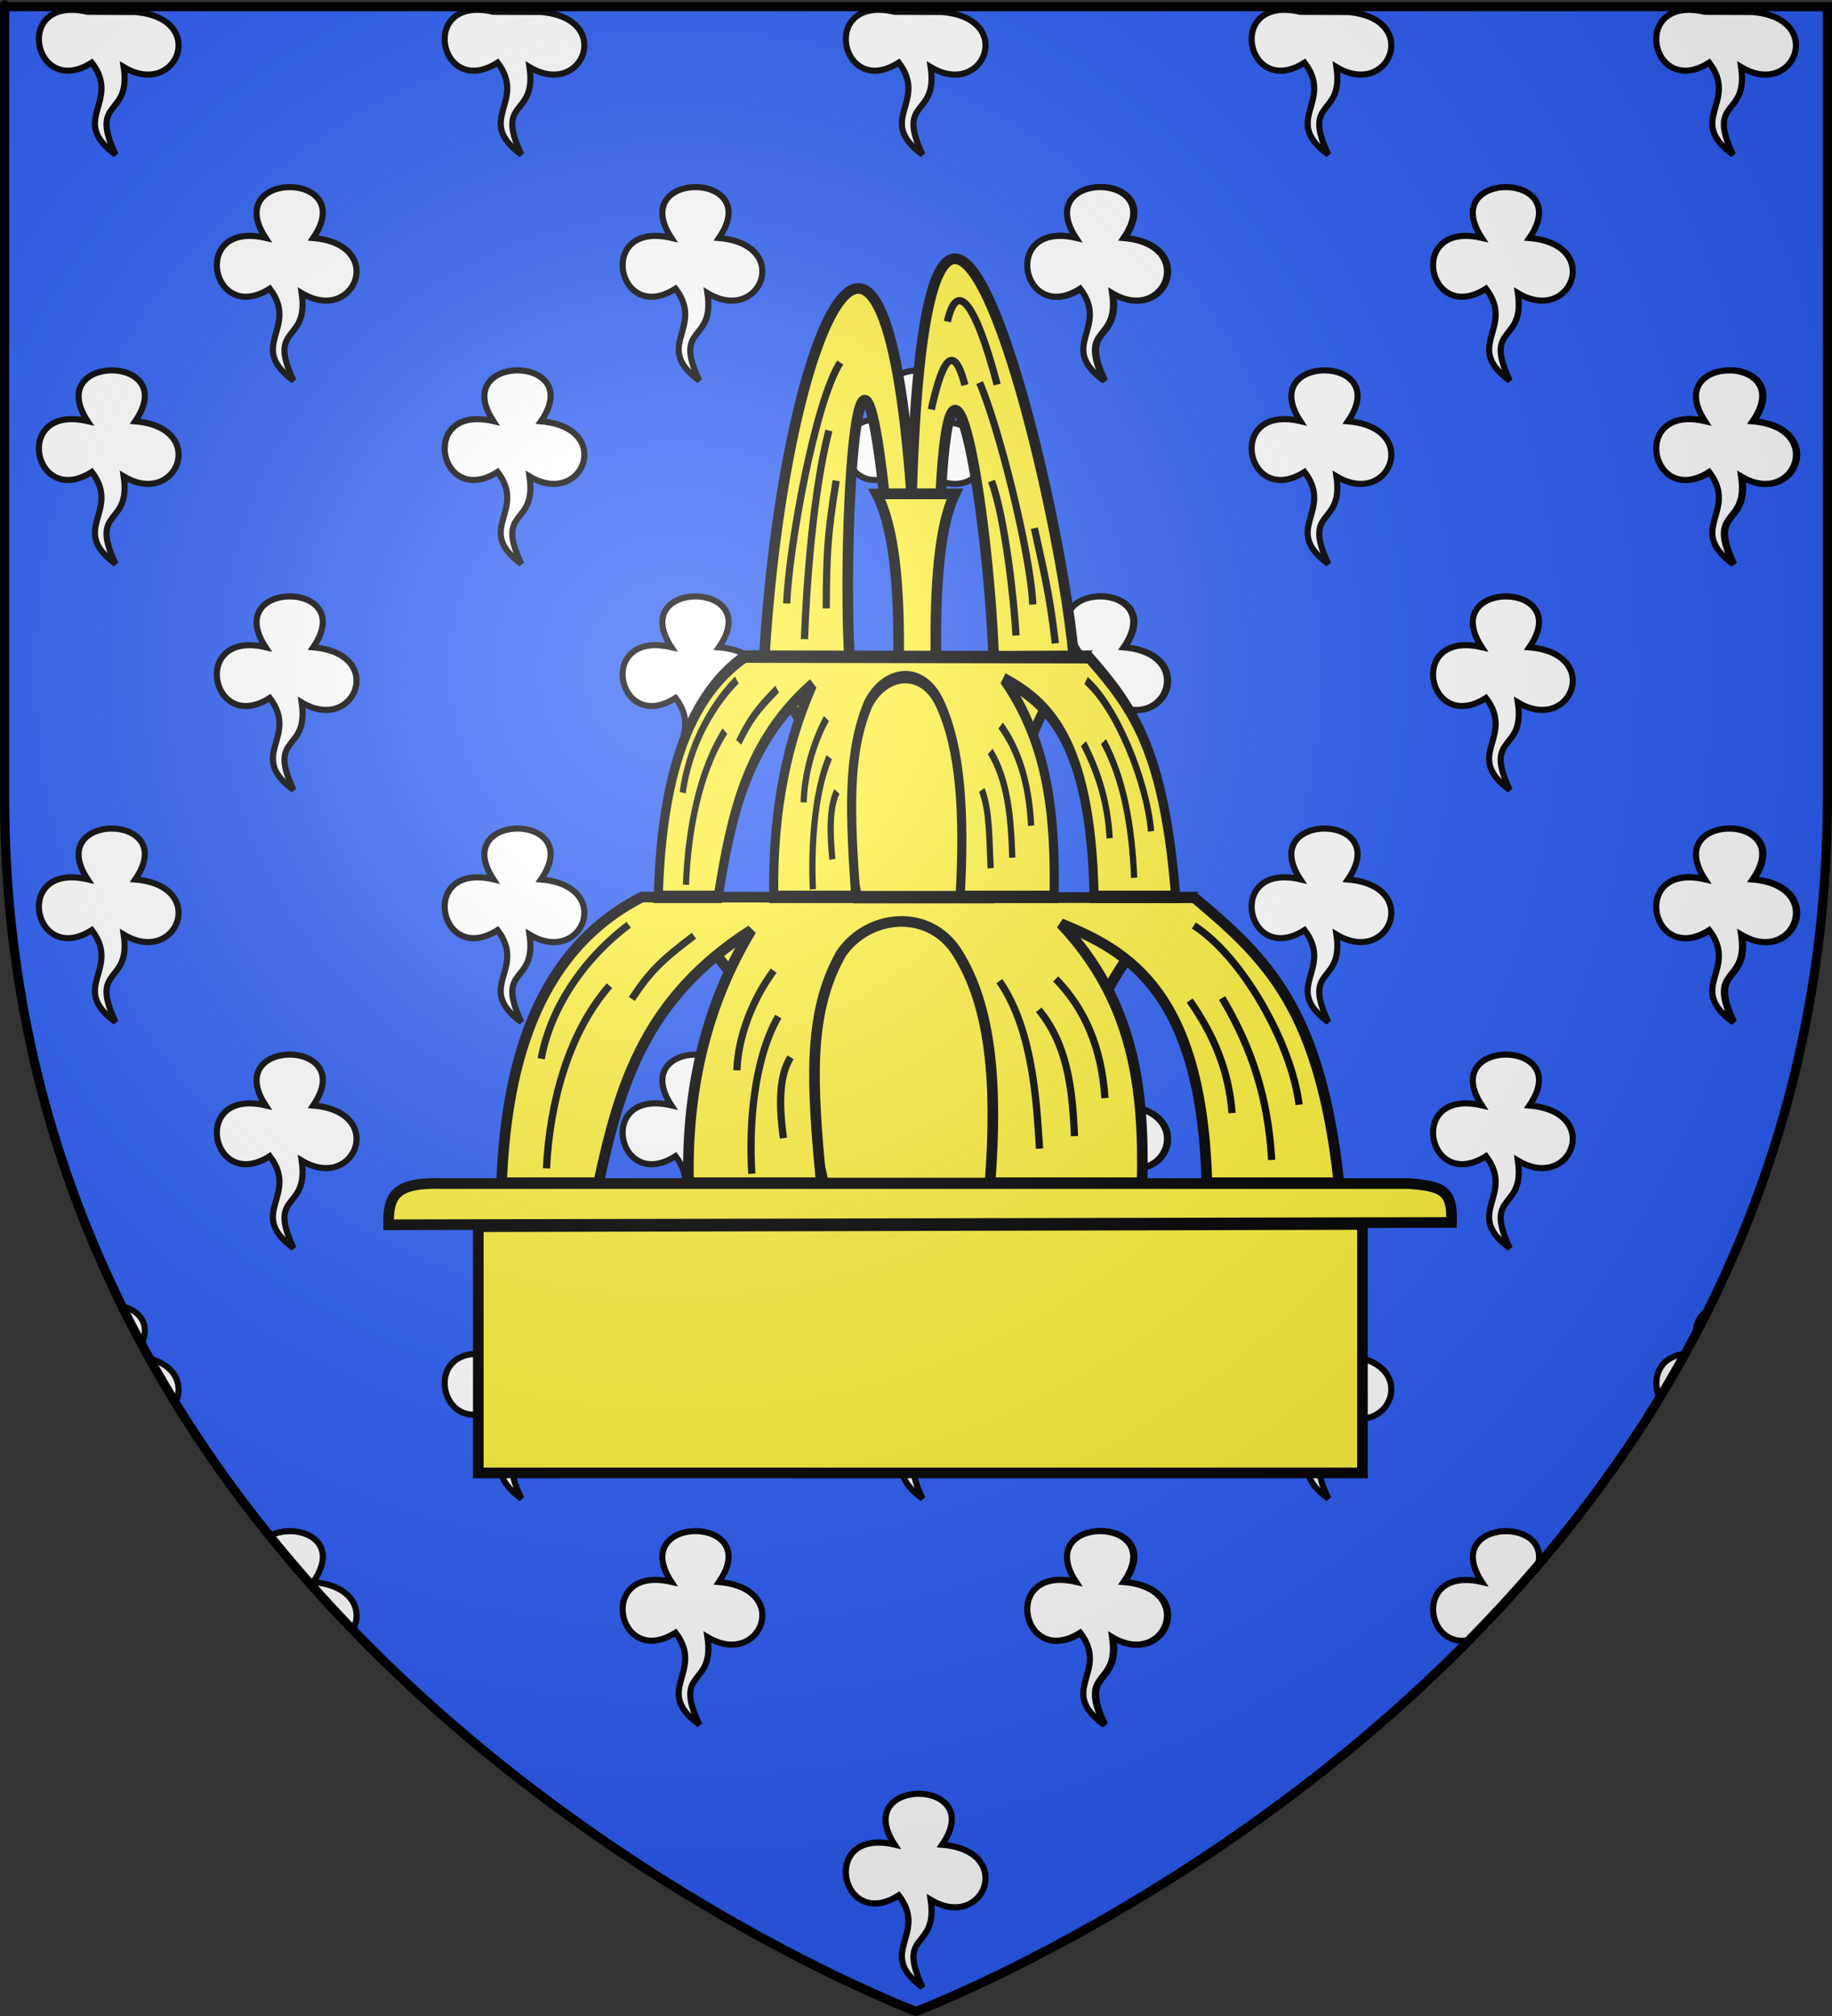 <?xml version="1.0" encoding="UTF-8" standalone="no"?>
<svg
   xmlns:dc="http://purl.org/dc/elements/1.1/"
   xmlns:cc="http://creativecommons.org/ns#"
   xmlns:rdf="http://www.w3.org/1999/02/22-rdf-syntax-ns#"
   xmlns:svg="http://www.w3.org/2000/svg"
   xmlns="http://www.w3.org/2000/svg"
   xmlns:xlink="http://www.w3.org/1999/xlink"
   xmlns:sodipodi="http://sodipodi.sourceforge.net/DTD/sodipodi-0.dtd"
   xmlns:inkscape="http://www.inkscape.org/namespaces/inkscape"
   height="660"
   width="600"
   version="1.0"
   id="svg2"
   sodipodi:version="0.32"
   inkscape:version="0.46"
   sodipodi:docname="Blason Warlincourt-lès-pas.svg"
   sodipodi:docbase="L:\Héraldique"
   inkscape:export-filename="/Users/olivier/Desktop/Blason Rouge/Blason_Vide_3D.png"
   inkscape:export-xdpi="144"
   inkscape:export-ydpi="144"
   inkscape:output_extension="org.inkscape.output.svg.inkscape">
  <rect width="100%" height="100%" fill="#333333" stroke="none"/>
  <sodipodi:namedview
     inkscape:window-height="667"
     inkscape:window-width="800"
     inkscape:pageshadow="2"
     inkscape:pageopacity="0.0"
     guidetolerance="10.0"
     gridtolerance="10.0"
     objecttolerance="10.0"
     borderopacity="1.0"
     bordercolor="#666666"
     pagecolor="#ffffff"
     id="base"
     showgrid="false"
     height="660px"
     inkscape:zoom="0.51818182"
     inkscape:cx="300"
     inkscape:cy="330"
     inkscape:window-x="132"
     inkscape:window-y="174"
     inkscape:current-layer="g3278"
     showguides="true"
     inkscape:guide-bbox="true">
    <sodipodi:guide
       orientation="1,0"
       position="299.123,-81.053"
       id="guide3333" />
  </sodipodi:namedview>
  <desc
     id="desc4">Flag of Canton of Valais (Wallis)</desc>
  <defs
     id="defs6">
    <inkscape:perspective
       sodipodi:type="inkscape:persp3d"
       inkscape:vp_x="-50 : 600 : 1"
       inkscape:vp_y="0 : 1000 : 0"
       inkscape:vp_z="700 : 600 : 1"
       inkscape:persp3d-origin="300 : 400 : 1"
       id="perspective8048" />
    <inkscape:perspective
       sodipodi:type="inkscape:persp3d"
       inkscape:vp_x="-50 : 600 : 1"
       inkscape:vp_y="0 : 1000 : 0"
       inkscape:vp_z="700 : 600 : 1"
       inkscape:persp3d-origin="300 : 400 : 1"
       id="perspective2598" />
    <inkscape:perspective
       sodipodi:type="inkscape:persp3d"
       inkscape:vp_x="-50 : 600 : 1"
       inkscape:vp_y="0 : 1000 : 0"
       inkscape:vp_z="700 : 600 : 1"
       inkscape:persp3d-origin="300 : 400 : 1"
       id="perspective4575" />
    <inkscape:perspective
       sodipodi:type="inkscape:persp3d"
       inkscape:vp_x="-50 : 600 : 1"
       inkscape:vp_y="0 : 1000 : 0"
       inkscape:vp_z="700 : 600 : 1"
       inkscape:persp3d-origin="300 : 400 : 1"
       id="perspective10025" />
    <inkscape:perspective
       sodipodi:type="inkscape:persp3d"
       inkscape:vp_x="-50 : 600 : 1"
       inkscape:vp_y="0 : 1000 : 0"
       inkscape:vp_z="700 : 600 : 1"
       inkscape:persp3d-origin="300 : 400 : 1"
       id="perspective14654" />
    <inkscape:perspective
       sodipodi:type="inkscape:persp3d"
       inkscape:vp_x="-50 : 600 : 1"
       inkscape:vp_y="0 : 1000 : 0"
       inkscape:vp_z="700 : 600 : 1"
       inkscape:persp3d-origin="300 : 400 : 1"
       id="perspective10951" />
    <linearGradient
       id="linearGradient2893">
      <stop
         style="stop-color:white;stop-opacity:0.314;"
         offset="0"
         id="stop2895" />
      <stop
         id="stop2897"
         offset="0.19"
         style="stop-color:white;stop-opacity:0.251;" />
      <stop
         style="stop-color:#6b6b6b;stop-opacity:0.125;"
         offset="0.6"
         id="stop2901" />
      <stop
         style="stop-color:black;stop-opacity:0.125;"
         offset="1"
         id="stop2899" />
    </linearGradient>
    <linearGradient
       id="linearGradient2885">
      <stop
         id="stop2887"
         offset="0"
         style="stop-color:white;stop-opacity:1;" />
      <stop
         style="stop-color:white;stop-opacity:1;"
         offset="0.229"
         id="stop2891" />
      <stop
         id="stop2889"
         offset="1"
         style="stop-color:black;stop-opacity:1;" />
    </linearGradient>
    <linearGradient
       id="linearGradient2955">
      <stop
         id="stop2867"
         offset="0"
         style="stop-color:#fd0000;stop-opacity:1;" />
      <stop
         style="stop-color:#e77275;stop-opacity:0.659;"
         offset="0.5"
         id="stop2873" />
      <stop
         style="stop-color:black;stop-opacity:0.323;"
         offset="1"
         id="stop2959" />
    </linearGradient>
    <radialGradient
       inkscape:collect="always"
       xlink:href="#linearGradient2955"
       id="radialGradient2961"
       cx="225.524"
       cy="218.901"
       fx="225.524"
       fy="218.901"
       r="300"
       gradientTransform="matrix(-4.167939e-4,2.183,-1.884,-3.599562e-4,615.597,-289.121)"
       gradientUnits="userSpaceOnUse" />
    <polygon
       id="star"
       transform="scale(53,53)"
       points="0,-1 0.588,0.809 -0.951,-0.309 0.951,-0.309 -0.588,0.809 0,-1 " />
    <clipPath
       id="clip">
      <path
         d="M 0,-200 L 0,600 L 300,600 L 300,-200 L 0,-200 z "
         id="path10" />
    </clipPath>
    <radialGradient
       inkscape:collect="always"
       xlink:href="#linearGradient2955"
       id="radialGradient1911"
       gradientUnits="userSpaceOnUse"
       gradientTransform="matrix(-4.167939e-4,2.183,-1.884,-3.599562e-4,615.597,-289.121)"
       cx="225.524"
       cy="218.901"
       fx="225.524"
       fy="218.901"
       r="300" />
    <radialGradient
       inkscape:collect="always"
       xlink:href="#linearGradient2955"
       id="radialGradient2865"
       gradientUnits="userSpaceOnUse"
       gradientTransform="matrix(0,1.749,-1.593,-1.049767e-7,551.788,-191.29)"
       cx="225.524"
       cy="218.901"
       fx="225.524"
       fy="218.901"
       r="300" />
    <radialGradient
       inkscape:collect="always"
       xlink:href="#linearGradient2955"
       id="radialGradient2871"
       gradientUnits="userSpaceOnUse"
       gradientTransform="matrix(0,1.386,-1.323,-5.741131e-8,-158.082,-109.541)"
       cx="225.524"
       cy="218.901"
       fx="225.524"
       fy="218.901"
       r="300" />
    <radialGradient
       inkscape:collect="always"
       xlink:href="#linearGradient2893"
       id="radialGradient3163"
       gradientUnits="userSpaceOnUse"
       gradientTransform="matrix(1.353,0,0,1.349,-77.629,-85.747)"
       cx="221.445"
       cy="226.331"
       fx="221.445"
       fy="226.331"
       r="300" />
    <radialGradient
       gradientTransform="matrix(0,1.386,-1.323,-5.741131e-8,-158.082,-109.541)"
       gradientUnits="userSpaceOnUse"
       xlink:href="#linearGradient2955"
       id="radialGradient6397"
       fy="218.901"
       fx="225.524"
       r="300"
       cy="218.901"
       cx="225.524" />
    <radialGradient
       gradientTransform="matrix(0,1.749,-1.593,-1.049767e-7,551.788,-191.29)"
       gradientUnits="userSpaceOnUse"
       xlink:href="#linearGradient2955"
       id="radialGradient6395"
       fy="218.901"
       fx="225.524"
       r="300"
       cy="218.901"
       cx="225.524" />
    <radialGradient
       gradientTransform="matrix(-4.167939e-4,2.183,-1.884,-3.599562e-4,615.597,-289.121)"
       gradientUnits="userSpaceOnUse"
       xlink:href="#linearGradient2955"
       id="radialGradient6393"
       fy="218.901"
       fx="225.524"
       r="300"
       cy="218.901"
       cx="225.524" />
    <clipPath
       id="clipPath6389">
      <path
         id="path6391"
         d="M 0,-200 L 0,600 L 300,600 L 300,-200 L 0,-200 z " />
    </clipPath>
    <polygon
       id="polygon6387"
       transform="scale(53,53)"
       points="0,-1 0.588,0.809 -0.951,-0.309 0.951,-0.309 -0.588,0.809 0,-1 " />
    <radialGradient
       gradientTransform="matrix(-4.167939e-4,2.183,-1.884,-3.599562e-4,615.597,-289.121)"
       gradientUnits="userSpaceOnUse"
       xlink:href="#linearGradient2955"
       id="radialGradient6385"
       fy="218.901"
       fx="225.524"
       r="300"
       cy="218.901"
       cx="225.524" />
    <linearGradient
       id="linearGradient6377">
      <stop
         id="stop6379"
         offset="0"
         style="stop-color:#fd0000;stop-opacity:1" />
      <stop
         id="stop6381"
         offset="0.5"
         style="stop-color:#e77275;stop-opacity:0.659" />
      <stop
         id="stop6383"
         offset="1"
         style="stop-color:black;stop-opacity:0.323" />
    </linearGradient>
    <linearGradient
       id="linearGradient6369">
      <stop
         id="stop6371"
         offset="0"
         style="stop-color:white;stop-opacity:1" />
      <stop
         id="stop6373"
         offset="0.229"
         style="stop-color:white;stop-opacity:1" />
      <stop
         id="stop6375"
         offset="1"
         style="stop-color:black;stop-opacity:1" />
    </linearGradient>
    <linearGradient
       id="linearGradient6359">
      <stop
         id="stop6361"
         offset="0"
         style="stop-color:white;stop-opacity:0.314" />
      <stop
         id="stop6363"
         offset="0.19"
         style="stop-color:white;stop-opacity:0.251" />
      <stop
         id="stop6365"
         offset="0.6"
         style="stop-color:#6b6b6b;stop-opacity:0.125" />
      <stop
         id="stop6367"
         offset="1"
         style="stop-color:black;stop-opacity:0.125" />
    </linearGradient>
    <linearGradient
       id="linearGradient6465">
      <stop
         style="stop-color:white;stop-opacity:0.314"
         offset="0"
         id="stop6467" />
      <stop
         style="stop-color:white;stop-opacity:0.251"
         offset="0.19"
         id="stop6469" />
      <stop
         style="stop-color:#6b6b6b;stop-opacity:0.125"
         offset="0.6"
         id="stop6471" />
      <stop
         style="stop-color:black;stop-opacity:0.125"
         offset="1"
         id="stop6473" />
    </linearGradient>
    <linearGradient
       id="linearGradient6457">
      <stop
         style="stop-color:white;stop-opacity:1"
         offset="0"
         id="stop6459" />
      <stop
         style="stop-color:white;stop-opacity:1"
         offset="0.229"
         id="stop6461" />
      <stop
         style="stop-color:black;stop-opacity:1"
         offset="1"
         id="stop6463" />
    </linearGradient>
    <linearGradient
       id="linearGradient6449">
      <stop
         style="stop-color:#fd0000;stop-opacity:1"
         offset="0"
         id="stop6451" />
      <stop
         style="stop-color:#e77275;stop-opacity:0.659"
         offset="0.5"
         id="stop6453" />
      <stop
         style="stop-color:black;stop-opacity:0.323"
         offset="1"
         id="stop6455" />
    </linearGradient>
    <radialGradient
       cx="225.524"
       cy="218.901"
       r="300"
       fx="225.524"
       fy="218.901"
       id="radialGradient6447"
       xlink:href="#linearGradient2955"
       gradientUnits="userSpaceOnUse"
       gradientTransform="matrix(-4.167939e-4,2.183,-1.884,-3.599562e-4,615.597,-289.121)" />
    <polygon
       points="0,-1 0.588,0.809 -0.951,-0.309 0.951,-0.309 -0.588,0.809 0,-1 "
       transform="scale(53,53)"
       id="polygon6445" />
    <clipPath
       id="clipPath6441">
      <path
         d="M 0,-200 L 0,600 L 300,600 L 300,-200 L 0,-200 z "
         id="path6443" />
    </clipPath>
    <radialGradient
       cx="225.524"
       cy="218.901"
       r="300"
       fx="225.524"
       fy="218.901"
       id="radialGradient6439"
       xlink:href="#linearGradient2955"
       gradientUnits="userSpaceOnUse"
       gradientTransform="matrix(-4.167939e-4,2.183,-1.884,-3.599562e-4,615.597,-289.121)" />
    <radialGradient
       cx="225.524"
       cy="218.901"
       r="300"
       fx="225.524"
       fy="218.901"
       id="radialGradient6437"
       xlink:href="#linearGradient2955"
       gradientUnits="userSpaceOnUse"
       gradientTransform="matrix(0,1.749,-1.593,-1.049767e-7,551.788,-191.29)" />
    <radialGradient
       cx="225.524"
       cy="218.901"
       r="300"
       fx="225.524"
       fy="218.901"
       id="radialGradient6435"
       xlink:href="#linearGradient2955"
       gradientUnits="userSpaceOnUse"
       gradientTransform="matrix(0,1.386,-1.323,-5.741131e-8,-158.082,-109.541)" />
    <inkscape:perspective
       id="perspective11825"
       inkscape:persp3d-origin="300 : 400 : 1"
       inkscape:vp_z="700 : 600 : 1"
       inkscape:vp_y="0 : 1000 : 0"
       inkscape:vp_x="-50 : 600 : 1"
       sodipodi:type="inkscape:persp3d" />
    <inkscape:perspective
       id="perspective2705"
       inkscape:persp3d-origin="300 : 400 : 1"
       inkscape:vp_z="700 : 600 : 1"
       inkscape:vp_y="0 : 1000 : 0"
       inkscape:vp_x="-50 : 600 : 1"
       sodipodi:type="inkscape:persp3d" />
    <inkscape:perspective
       id="perspective2855"
       inkscape:persp3d-origin="300 : 400 : 1"
       inkscape:vp_z="700 : 600 : 1"
       inkscape:vp_y="0 : 1000 : 0"
       inkscape:vp_x="-50 : 600 : 1"
       sodipodi:type="inkscape:persp3d" />
    <inkscape:perspective
       id="perspective2956"
       inkscape:persp3d-origin="300 : 400 : 1"
       inkscape:vp_z="700 : 600 : 1"
       inkscape:vp_y="0 : 1000 : 0"
       inkscape:vp_x="-50 : 600 : 1"
       sodipodi:type="inkscape:persp3d" />
    <inkscape:perspective
       id="perspective4977"
       inkscape:persp3d-origin="300 : 400 : 1"
       inkscape:vp_z="700 : 600 : 1"
       inkscape:vp_y="0 : 1000 : 0"
       inkscape:vp_x="-50 : 600 : 1"
       sodipodi:type="inkscape:persp3d" />
    <radialGradient
       r="300"
       fy="226.331"
       fx="221.445"
       cy="226.331"
       cx="221.445"
       gradientTransform="matrix(1.353,0,0,1.349,-77.629,-85.747)"
       gradientUnits="userSpaceOnUse"
       id="radialGradient3271"
       xlink:href="#linearGradient2893"
       inkscape:collect="always" />
    <linearGradient
       id="linearGradient3261">
      <stop
         id="stop3263"
         offset="0"
         style="stop-color:white;stop-opacity:0.314;" />
      <stop
         style="stop-color:white;stop-opacity:0.251;"
         offset="0.19"
         id="stop3265" />
      <stop
         id="stop3267"
         offset="0.6"
         style="stop-color:#6b6b6b;stop-opacity:0.125;" />
      <stop
         id="stop3269"
         offset="1"
         style="stop-color:black;stop-opacity:0.125;" />
    </linearGradient>
    <pattern
       id="pattern15092"
       patternTransform="matrix(1,0,0,1.204,-394.986,852.248)"
       height="48.5"
       width="92"
       patternUnits="userSpaceOnUse">
      <g
         transform="translate(205,-599)"
         id="g15066"
         style="fill:black;fill-opacity:1">
        <g
           id="g14805"
           style="fill:black;fill-opacity:1">
          <path
             style="fill:black;fill-opacity:1;fill-rule:evenodd;stroke:black;stroke-width:1;stroke-linecap:butt;stroke-linejoin:miter;stroke-miterlimit:1;stroke-dasharray:none;stroke-opacity:1;display:inline"
             d="M -174.5,623.5 L -174.5,635.5"
             id="path12865"
             sodipodi:nodetypes="cc" />
          <path
             style="fill:black;fill-opacity:1;fill-rule:evenodd;stroke:black;stroke-width:1;stroke-linecap:butt;stroke-linejoin:miter;stroke-miterlimit:1;stroke-dasharray:none;stroke-opacity:1;display:inline"
             d="M -144.5,623.5 L -144.5,635.5"
             id="path12867"
             sodipodi:nodetypes="cc" />
          <path
             style="fill:black;fill-opacity:1;fill-rule:evenodd;stroke:black;stroke-width:1;stroke-linecap:butt;stroke-linejoin:miter;stroke-miterlimit:1;stroke-dasharray:none;stroke-opacity:1;display:inline"
             d="M -189.5,611.5 L -189.5,623.5"
             id="path12869"
             sodipodi:nodetypes="cc" />
          <path
             style="fill:black;fill-opacity:1;fill-rule:evenodd;stroke:black;stroke-width:1;stroke-linecap:butt;stroke-linejoin:miter;stroke-miterlimit:1;stroke-dasharray:none;stroke-opacity:1;display:inline"
             d="M -159.5,611.5 L -159.5,623.5"
             id="path12871"
             sodipodi:nodetypes="cc" />
          <path
             style="fill:black;fill-opacity:1;fill-rule:evenodd;stroke:black;stroke-width:1;stroke-linecap:butt;stroke-linejoin:miter;stroke-miterlimit:1;stroke-dasharray:none;stroke-opacity:1;display:inline"
             d="M -129.5,611.5 L -129.5,623.5"
             id="path12873"
             sodipodi:nodetypes="cc" />
          <path
             style="fill:black;fill-opacity:1;fill-rule:evenodd;stroke:black;stroke-width:1;stroke-linecap:butt;stroke-linejoin:miter;stroke-miterlimit:1;stroke-dasharray:none;stroke-opacity:1;display:inline"
             d="M -174.5,599.5 L -174.5,611.5"
             id="path12875"
             sodipodi:nodetypes="cc" />
          <path
             style="fill:black;fill-opacity:1;fill-rule:evenodd;stroke:black;stroke-width:1;stroke-linecap:butt;stroke-linejoin:miter;stroke-miterlimit:1;stroke-dasharray:none;stroke-opacity:1;display:inline"
             d="M -144.5,599.5 L -144.5,611.5"
             id="path12877"
             sodipodi:nodetypes="cc" />
          <path
             style="fill:black;fill-opacity:1;fill-rule:evenodd;stroke:black;stroke-width:1;stroke-linecap:butt;stroke-linejoin:miter;stroke-miterlimit:1;stroke-dasharray:none;stroke-opacity:1;display:inline"
             d="M -204.5,623.5 L -204.5,635.5"
             id="path12879"
             sodipodi:nodetypes="cc" />
          <path
             style="fill:black;fill-opacity:1;fill-rule:evenodd;stroke:black;stroke-width:1;stroke-linecap:butt;stroke-linejoin:miter;stroke-miterlimit:1;stroke-dasharray:none;stroke-opacity:1;display:inline"
             d="M -204.5,599.5 L -204.5,611.5"
             id="path12881"
             sodipodi:nodetypes="cc" />
        </g>
        <g
           id="g15061"
           style="fill:black;fill-opacity:1">
          <path
             style="fill:black;fill-opacity:1;fill-rule:evenodd;stroke:none;stroke-width:1;stroke-linecap:butt;stroke-linejoin:miter;stroke-miterlimit:1;stroke-opacity:1"
             d="M -190,635.5 L -190,647.5 L -189,647.5 L -189,635.5 L -190,635.5 z "
             id="path12859" />
          <path
             style="fill:black;fill-opacity:1;fill-rule:evenodd;stroke:none;stroke-width:1;stroke-linecap:butt;stroke-linejoin:miter;stroke-miterlimit:1;stroke-dasharray:none;stroke-opacity:1;display:inline"
             d="M -160,635.5 L -160,647.5 L -159,647.5 L -159,635.5 L -160,635.5 z "
             id="path12861" />
          <path
             style="fill:black;fill-opacity:1;fill-rule:evenodd;stroke:none;stroke-width:1;stroke-linecap:butt;stroke-linejoin:miter;stroke-miterlimit:1;stroke-dasharray:none;stroke-opacity:1;display:inline"
             d="M -130,635.5 L -130,647.5 L -129,647.5 L -129,635.5 L -130,635.5 z "
             id="path12863" />
        </g>
        <g
           id="g15055"
           style="fill:black;fill-opacity:1">
          <path
             style="fill:black;fill-opacity:1;fill-rule:evenodd;stroke:none;stroke-width:1;stroke-linecap:butt;stroke-linejoin:miter;stroke-miterlimit:0;stroke-opacity:1;display:inline"
             d="M -205,599 L -205,600 L -113.79,600 C -113.727,600 -113.057,600 -113.032,600 C -113.022,600 -113.003,600 -113,600 C -113,600 -113,599 -113,599 C -113.003,599 -113.022,599 -113.032,599 C -113.057,599 -113.727,599 -113.79,599 L -205,599 z "
             id="path12885"
             sodipodi:nodetypes="cccsssscc" />
          <path
             style="fill:black;fill-opacity:1;fill-rule:evenodd;stroke:none;stroke-width:1;stroke-linecap:butt;stroke-linejoin:miter;stroke-miterlimit:0;stroke-opacity:1;display:inline"
             d="M -205,611 L -205,612 L -113.79,612 C -113.727,612 -113.057,612 -113.032,612 C -113.022,612 -113.003,612 -113,612 C -113,612 -113,611 -113,611 C -113.003,611 -113.022,611 -113.032,611 C -113.057,611 -113.727,611 -113.79,611 L -205,611 z "
             id="path12887"
             sodipodi:nodetypes="cccsssscc" />
          <path
             style="fill:black;fill-opacity:1;fill-rule:evenodd;stroke:none;stroke-width:1;stroke-linecap:butt;stroke-linejoin:miter;stroke-miterlimit:0;stroke-opacity:1;display:inline"
             d="M -205,623 L -205,624 L -113.79,624 C -113.727,624 -113.057,624 -113.032,624 C -113.022,624 -113.003,624 -113,624 C -113,624 -113,623 -113,623 C -113.003,623 -113.022,623 -113.032,623 C -113.057,623 -113.727,623 -113.79,623 L -205,623 z "
             id="path12889"
             sodipodi:nodetypes="cccsssscc" />
          <path
             style="fill:black;fill-opacity:1;fill-rule:evenodd;stroke:none;stroke-width:1;stroke-linecap:butt;stroke-linejoin:miter;stroke-miterlimit:0;stroke-opacity:1;display:inline"
             d="M -205,635 L -205,636 L -113.79,636 C -113.727,636 -113.057,636 -113.032,636 C -113.022,636 -113.003,636 -113,636 C -113,636 -113,635 -113,635 C -113.003,635 -113.022,635 -113.032,635 C -113.057,635 -113.727,635 -113.79,635 L -205,635 z "
             id="path12891"
             sodipodi:nodetypes="cccsssscc" />
        </g>
      </g>
    </pattern>
    <pattern
       patternTransform="matrix(1,0,0,1.204,-216.689,295.771)"
       id="pattern3994"
       xlink:href="#pattern15092"
       inkscape:collect="always" />
    <pattern
       patternTransform="matrix(1,0,0,1.204,-45.005,671.779)"
       id="pattern4000"
       xlink:href="#pattern3994"
       inkscape:collect="always" />
    <pattern
       patternTransform="matrix(1,0,0,1.204,-41.404,629.159)"
       id="pattern13393"
       xlink:href="#pattern4000"
       inkscape:collect="always" />
    <inkscape:perspective
       id="perspective102"
       inkscape:persp3d-origin="300 : 220 : 1"
       inkscape:vp_z="600 : 330 : 1"
       inkscape:vp_y="0 : 1000 : 0"
       inkscape:vp_x="0 : 330 : 1"
       sodipodi:type="inkscape:persp3d" />
  </defs>
  <g
     inkscape:groupmode="layer"
     id="layer3"
     inkscape:label="Fond écu"
     style="display:inline">
    <path
       id="path2855"
       style="fill:#2b5df2;fill-opacity:1;fill-rule:evenodd;stroke:none;stroke-width:1px;stroke-linecap:butt;stroke-linejoin:miter;stroke-opacity:1"
       d="M 300,658.5 C 300,658.5 598.5,546.18 598.5,260.728 C 598.5,-24.723 598.5,2.176 598.5,2.176 L 1.5,2.176 L 1.5,260.728 C 1.5,546.18 300,658.5 300,658.5 z"
       sodipodi:nodetypes="cccccc" />
  </g>
  <g
     inkscape:groupmode="layer"
     id="layer4"
     inkscape:label="Meubles"
     style="display:inline">
    <g
       id="g4995"
       transform="matrix(-0.17,0,0,0.17,98.563,384.815)"
       style="fill:#ffffff;fill-opacity:1;stroke:#000000;stroke-width:11.795;stroke-miterlimit:4;stroke-dasharray:none;stroke-opacity:1;display:inline">
      <path
         style="fill:#ffffff;fill-opacity:1;fill-rule:evenodd;stroke:#000000;stroke-width:2;stroke-linecap:butt;stroke-linejoin:miter;stroke-miterlimit:4;stroke-dasharray:none;stroke-opacity:1"
         d="M 39.875,427.469 C 42.001,431.781 44.179,436.039 46.438,440.219 C 49.69,432.875 45.377,428.619 39.875,427.469 z M 48.781,444.5 C 51.561,449.493 54.454,454.387 57.406,459.188 C 60.186,454.185 58.378,446.932 48.781,444.5 z"
         transform="matrix(-5.898,0,0,5.898,581.289,-2269.513)"
         id="path4997" />
    </g>
    <g
       id="g4999"
       transform="matrix(-0.17,0,0,0.17,231.46,384.815)"
       style="fill:#ffffff;fill-opacity:1;stroke:#000000;stroke-width:11.795;stroke-miterlimit:4;stroke-dasharray:none;stroke-opacity:1;display:inline">
      <path
         id="path5001"
         style="fill:#ffffff;fill-opacity:1;fill-rule:evenodd;stroke:#000000;stroke-width:11.795;stroke-linecap:butt;stroke-linejoin:miter;stroke-miterlimit:4;stroke-dasharray:none;stroke-opacity:1"
         d="M 319.286,347.719 C 229.877,217.911 496.978,215.935 411.071,347.362 C 556.964,313.589 515.839,517.297 402.857,445.219 C 345.236,521.387 448.652,555.429 357.143,622.362 C 409.1,512.356 326.963,552.25 341.429,453.791 C 238.405,515.746 176.762,359.607 319.286,347.719 z" />
    </g>
    <g
       id="g5003"
       transform="matrix(-0.17,0,0,0.17,362.848,384.815)"
       style="fill:#ffffff;fill-opacity:1;stroke:#000000;stroke-width:11.795;stroke-miterlimit:4;stroke-dasharray:none;stroke-opacity:1;display:inline">
      <path
         id="path5005"
         style="fill:#ffffff;fill-opacity:1;fill-rule:evenodd;stroke:#000000;stroke-width:11.795;stroke-linecap:butt;stroke-linejoin:miter;stroke-miterlimit:4;stroke-dasharray:none;stroke-opacity:1"
         d="M 319.286,347.719 C 229.877,217.911 496.978,215.935 411.071,347.362 C 556.964,313.589 515.839,517.297 402.857,445.219 C 345.236,521.387 448.652,555.429 357.143,622.362 C 409.1,512.356 326.963,552.25 341.429,453.791 C 238.405,515.746 176.762,359.607 319.286,347.719 z" />
    </g>
    <g
       id="g5007"
       transform="matrix(-0.17,0,0,0.17,495.745,384.815)"
       style="fill:#ffffff;fill-opacity:1;stroke:#000000;stroke-width:11.795;stroke-miterlimit:4;stroke-dasharray:none;stroke-opacity:1;display:inline">
      <path
         id="path5009"
         style="fill:#ffffff;fill-opacity:1;fill-rule:evenodd;stroke:#000000;stroke-width:11.795;stroke-linecap:butt;stroke-linejoin:miter;stroke-miterlimit:4;stroke-dasharray:none;stroke-opacity:1"
         d="M 319.286,347.719 C 229.877,217.911 496.978,215.935 411.071,347.362 C 556.964,313.589 515.839,517.297 402.857,445.219 C 345.236,521.387 448.652,555.429 357.143,622.362 C 409.1,512.356 326.963,552.25 341.429,453.791 C 238.405,515.746 176.762,359.607 319.286,347.719 z" />
    </g>
    <g
       id="g5015"
       transform="matrix(-0.17,0,0,0.17,628.27,384.815)"
       style="fill:#ffffff;fill-opacity:1;stroke:#000000;stroke-width:11.795;stroke-miterlimit:4;stroke-dasharray:none;stroke-opacity:1;display:inline">
      <path
         style="fill:#ffffff;fill-opacity:1;fill-rule:evenodd;stroke:#000000;stroke-width:2;stroke-linecap:butt;stroke-linejoin:miter;stroke-miterlimit:4;stroke-dasharray:none;stroke-opacity:1"
         d="M 559.312,429.062 C 556.976,430.566 555.462,432.943 555.688,436.219 C 556.927,433.86 558.115,431.463 559.312,429.062 z M 551.938,443.125 C 543.151,443.899 541.119,451.788 543.719,457.375 C 546.547,452.719 549.271,447.959 551.938,443.125 z"
         transform="matrix(-5.898,0,0,5.898,3705.331,-2269.513)"
         id="path5017" />
    </g>
    <g
       id="g5019"
       transform="matrix(-0.17,0,0,0.17,156.848,458.815)"
       style="fill:#ffffff;fill-opacity:1;stroke:#000000;stroke-width:11.795;stroke-miterlimit:4;stroke-dasharray:none;stroke-opacity:1;display:inline">
      <path
         style="fill:#ffffff;fill-opacity:1;fill-rule:evenodd;stroke:#000000;stroke-width:2;stroke-linecap:butt;stroke-linejoin:miter;stroke-miterlimit:4;stroke-dasharray:none;stroke-opacity:1"
         d="M 95.156,501.125 C 92.714,501.109 90.273,501.682 88.312,502.812 C 97.074,513.667 106.195,523.9 115.5,533.531 C 118.955,527.857 116.36,518.919 102.719,517.781 C 110.299,506.776 102.763,501.174 95.156,501.125 z"
         transform="matrix(-5.898,0,0,5.898,925.036,-2705.941)"
         id="path5021" />
    </g>
    <g
       id="g5023"
       transform="matrix(-0.17,0,0,0.17,289.745,458.815)"
       style="fill:#ffffff;fill-opacity:1;stroke:#000000;stroke-width:11.795;stroke-miterlimit:4;stroke-dasharray:none;stroke-opacity:1;display:inline">
      <path
         id="path5025"
         style="fill:#ffffff;fill-opacity:1;fill-rule:evenodd;stroke:#000000;stroke-width:11.795;stroke-linecap:butt;stroke-linejoin:miter;stroke-miterlimit:4;stroke-dasharray:none;stroke-opacity:1"
         d="M 319.286,347.719 C 229.877,217.911 496.978,215.935 411.071,347.362 C 556.964,313.589 515.839,517.297 402.857,445.219 C 345.236,521.387 448.652,555.429 357.143,622.362 C 409.1,512.356 326.963,552.25 341.429,453.791 C 238.405,515.746 176.762,359.607 319.286,347.719 z" />
    </g>
    <g
       id="g5027"
       transform="matrix(-0.17,0,0,0.17,422.643,458.815)"
       style="fill:#ffffff;fill-opacity:1;stroke:#000000;stroke-width:11.795;stroke-miterlimit:4;stroke-dasharray:none;stroke-opacity:1;display:inline">
      <path
         id="path5029"
         style="fill:#ffffff;fill-opacity:1;fill-rule:evenodd;stroke:#000000;stroke-width:11.795;stroke-linecap:butt;stroke-linejoin:miter;stroke-miterlimit:4;stroke-dasharray:none;stroke-opacity:1"
         d="M 319.286,347.719 C 229.877,217.911 496.978,215.935 411.071,347.362 C 556.964,313.589 515.839,517.297 402.857,445.219 C 345.236,521.387 448.652,555.429 357.143,622.362 C 409.1,512.356 326.963,552.25 341.429,453.791 C 238.405,515.746 176.762,359.607 319.286,347.719 z" />
    </g>
    <g
       id="g5031"
       transform="matrix(-0.17,0,0,0.17,422.27,458.815)"
       style="fill:#ffffff;fill-opacity:1;stroke:#000000;stroke-width:11.795;stroke-miterlimit:4;stroke-dasharray:none;stroke-opacity:1;display:inline">
      <path
         id="path5033"
         style="fill:#ffffff;fill-opacity:1;fill-rule:evenodd;stroke:#000000;stroke-width:11.795;stroke-linecap:butt;stroke-linejoin:miter;stroke-miterlimit:4;stroke-dasharray:none;stroke-opacity:1"
         d="M 319.286,347.719 C 229.877,217.911 496.978,215.935 411.071,347.362 C 556.964,313.589 515.839,517.297 402.857,445.219 C 345.236,521.387 448.652,555.429 357.143,622.362 C 409.1,512.356 326.963,552.25 341.429,453.791 C 238.405,515.746 176.762,359.607 319.286,347.719 z" />
    </g>
    <g
       id="g5035"
       transform="matrix(-0.17,0,0,0.17,555.168,458.815)"
       style="fill:#ffffff;fill-opacity:1;stroke:#000000;stroke-width:11.795;stroke-miterlimit:4;stroke-dasharray:none;stroke-opacity:1;display:inline">
      <path
         style="fill:#ffffff;fill-opacity:1;fill-rule:evenodd;stroke:#000000;stroke-width:2;stroke-linecap:butt;stroke-linejoin:miter;stroke-miterlimit:4;stroke-dasharray:none;stroke-opacity:1"
         d="M 493.469,501.125 C 485.862,501.076 478.186,506.576 485.469,517.719 C 463.235,512.572 466.615,539.935 481.438,536.656 C 489.005,528.964 496.466,520.896 503.719,512.406 C 505.916,504.951 499.72,501.166 493.469,501.125 z"
         transform="matrix(-5.898,0,0,5.898,3274.198,-2705.941)"
         id="path5037" />
    </g>
    <g
       id="g5047"
       transform="matrix(-0.17,0,0,0.17,362.848,544.815)"
       style="fill:#ffffff;fill-opacity:1;stroke:#000000;stroke-width:11.795;stroke-miterlimit:4;stroke-dasharray:none;stroke-opacity:1;display:inline">
      <path
         id="path5049"
         style="fill:#ffffff;fill-opacity:1;fill-rule:evenodd;stroke:#000000;stroke-width:11.795;stroke-linecap:butt;stroke-linejoin:miter;stroke-miterlimit:4;stroke-dasharray:none;stroke-opacity:1"
         d="M 319.286,347.719 C 229.877,217.911 496.978,215.935 411.071,347.362 C 556.964,313.589 515.839,517.297 402.857,445.219 C 345.236,521.387 448.652,555.429 357.143,622.362 C 409.1,512.356 326.963,552.25 341.429,453.791 C 238.405,515.746 176.762,359.607 319.286,347.719 z" />
    </g>
    <g
       id="g6475"
       inkscape:label="Calque 1"
       transform="translate(-54.857,-493.791)"
       style="opacity:1;fill:#fcef3c;fill-opacity:1">
      <rect
         y="686.648"
         x="314.286"
         height="45.714"
         width="0"
         id="rect4632"
         style="fill:#fcef3c;fill-opacity:1;stroke-width:5.394;stroke-miterlimit:4;stroke-dasharray:none" />
    </g>
    <g
       id="layer7"
       transform="matrix(-0.17,0,0,0.17,98.563,-55.185)"
       style="fill:#ffffff;fill-opacity:1;stroke:#000000;stroke-width:11.795;stroke-miterlimit:4;stroke-dasharray:none;stroke-opacity:1">
      <path
         id="path9999"
         style="fill:#ffffff;fill-opacity:1;fill-rule:evenodd;stroke:#000000;stroke-width:11.795;stroke-linecap:butt;stroke-linejoin:miter;stroke-miterlimit:4;stroke-dasharray:none;stroke-opacity:1"
         d="M 319.286,347.719 L 411.071,347.362 C 556.964,313.589 515.839,517.297 402.857,445.219 C 345.236,521.387 448.652,555.429 357.143,622.362 C 409.1,512.356 326.963,552.25 341.429,453.791 C 238.405,515.746 176.762,359.607 319.286,347.719 z"
         sodipodi:nodetypes="cccccc" />
    </g>
    <g
       id="g4435"
       transform="matrix(-0.17,0,0,0.17,231.46,-55.185)"
       style="fill:#ffffff;fill-opacity:1;stroke:#000000;stroke-width:11.795;stroke-miterlimit:4;stroke-dasharray:none;stroke-opacity:1;display:inline">
      <path
         id="path4437"
         style="fill:#ffffff;fill-opacity:1;fill-rule:evenodd;stroke:#000000;stroke-width:11.795;stroke-linecap:butt;stroke-linejoin:miter;stroke-miterlimit:4;stroke-dasharray:none;stroke-opacity:1"
         d="M 319.286,347.719 L 411.071,347.362 C 556.964,313.589 515.839,517.297 402.857,445.219 C 345.236,521.387 448.652,555.429 357.143,622.362 C 409.1,512.356 326.963,552.25 341.429,453.791 C 238.405,515.746 176.762,359.607 319.286,347.719 z"
         sodipodi:nodetypes="cccccc" />
    </g>
    <g
       id="g4439"
       transform="matrix(-0.17,0,0,0.17,362.848,-55.185)"
       style="fill:#ffffff;fill-opacity:1;stroke:#000000;stroke-width:11.795;stroke-miterlimit:4;stroke-dasharray:none;stroke-opacity:1;display:inline">
      <path
         id="path4441"
         style="fill:#ffffff;fill-opacity:1;fill-rule:evenodd;stroke:#000000;stroke-width:11.795;stroke-linecap:butt;stroke-linejoin:miter;stroke-miterlimit:4;stroke-dasharray:none;stroke-opacity:1"
         d="M 319.286,347.719 L 411.071,347.362 C 556.964,313.589 515.839,517.297 402.857,445.219 C 345.236,521.387 448.652,555.429 357.143,622.362 C 409.1,512.356 326.963,552.25 341.429,453.791 C 238.405,515.746 176.762,359.607 319.286,347.719 z"
         sodipodi:nodetypes="cccccc" />
    </g>
    <g
       id="g4443"
       transform="matrix(-0.17,0,0,0.17,495.745,-55.185)"
       style="fill:#ffffff;fill-opacity:1;stroke:#000000;stroke-width:11.795;stroke-miterlimit:4;stroke-dasharray:none;stroke-opacity:1;display:inline">
      <path
         id="path4445"
         style="fill:#ffffff;fill-opacity:1;fill-rule:evenodd;stroke:#000000;stroke-width:11.795;stroke-linecap:butt;stroke-linejoin:miter;stroke-miterlimit:4;stroke-dasharray:none;stroke-opacity:1"
         d="M 319.286,347.719 L 411.071,347.362 C 556.964,313.589 515.839,517.297 402.857,445.219 C 345.236,521.387 448.652,555.429 357.143,622.362 C 409.1,512.356 326.963,552.25 341.429,453.791 C 238.405,515.746 176.762,359.607 319.286,347.719 z"
         sodipodi:nodetypes="cccccc" />
    </g>
    <g
       id="g4451"
       transform="matrix(-0.17,0,0,0.17,620.643,-55.185)"
       style="fill:#fcef3c;fill-opacity:1;display:inline" />
    <g
       id="g4455"
       transform="matrix(-0.17,0,0,0.17,628.27,-55.185)"
       style="fill:#ffffff;fill-opacity:1;stroke:#000000;stroke-width:11.795;stroke-miterlimit:4;stroke-dasharray:none;stroke-opacity:1;display:inline">
      <path
         id="path4457"
         style="fill:#ffffff;fill-opacity:1;fill-rule:evenodd;stroke:#000000;stroke-width:11.795;stroke-linecap:butt;stroke-linejoin:miter;stroke-miterlimit:4;stroke-dasharray:none;stroke-opacity:1"
         d="M 319.286,347.719 L 411.071,347.362 C 556.964,313.589 515.839,517.297 402.857,445.219 C 345.236,521.387 448.652,555.429 357.143,622.362 C 409.1,512.356 326.963,552.25 341.429,453.791 C 238.405,515.746 176.762,359.607 319.286,347.719 z"
         sodipodi:nodetypes="cccccc" />
    </g>
    <g
       id="g4471"
       transform="matrix(-0.17,0,0,0.17,156.848,18.815)"
       style="fill:#ffffff;fill-opacity:1;stroke:#000000;stroke-width:11.795;stroke-miterlimit:4;stroke-dasharray:none;stroke-opacity:1;display:inline">
      <path
         id="path4473"
         style="fill:#ffffff;fill-opacity:1;fill-rule:evenodd;stroke:#000000;stroke-width:11.795;stroke-linecap:butt;stroke-linejoin:miter;stroke-miterlimit:4;stroke-dasharray:none;stroke-opacity:1"
         d="M 319.286,347.719 C 229.877,217.911 496.978,215.935 411.071,347.362 C 556.964,313.589 515.839,517.297 402.857,445.219 C 345.236,521.387 448.652,555.429 357.143,622.362 C 409.1,512.356 326.963,552.25 341.429,453.791 C 238.405,515.746 176.762,359.607 319.286,347.719 z" />
    </g>
    <g
       id="g4475"
       transform="matrix(-0.17,0,0,0.17,289.745,18.815)"
       style="fill:#ffffff;fill-opacity:1;stroke:#000000;stroke-width:11.795;stroke-miterlimit:4;stroke-dasharray:none;stroke-opacity:1;display:inline">
      <path
         id="path4477"
         style="fill:#ffffff;fill-opacity:1;fill-rule:evenodd;stroke:#000000;stroke-width:11.795;stroke-linecap:butt;stroke-linejoin:miter;stroke-miterlimit:4;stroke-dasharray:none;stroke-opacity:1"
         d="M 319.286,347.719 C 229.877,217.911 496.978,215.935 411.071,347.362 C 556.964,313.589 515.839,517.297 402.857,445.219 C 345.236,521.387 448.652,555.429 357.143,622.362 C 409.1,512.356 326.963,552.25 341.429,453.791 C 238.405,515.746 176.762,359.607 319.286,347.719 z" />
    </g>
    <g
       id="g4479"
       transform="matrix(-0.17,0,0,0.17,422.643,18.815)"
       style="fill:#ffffff;fill-opacity:1;stroke:#000000;stroke-width:11.795;stroke-miterlimit:4;stroke-dasharray:none;stroke-opacity:1;display:inline">
      <path
         id="path4481"
         style="fill:#ffffff;fill-opacity:1;fill-rule:evenodd;stroke:#000000;stroke-width:11.795;stroke-linecap:butt;stroke-linejoin:miter;stroke-miterlimit:4;stroke-dasharray:none;stroke-opacity:1"
         d="M 319.286,347.719 C 229.877,217.911 496.978,215.935 411.071,347.362 C 556.964,313.589 515.839,517.297 402.857,445.219 C 345.236,521.387 448.652,555.429 357.143,622.362 C 409.1,512.356 326.963,552.25 341.429,453.791 C 238.405,515.746 176.762,359.607 319.286,347.719 z" />
    </g>
    <g
       id="g4483"
       transform="matrix(-0.17,0,0,0.17,422.27,18.815)"
       style="fill:#ffffff;fill-opacity:1;stroke:#000000;stroke-width:11.795;stroke-miterlimit:4;stroke-dasharray:none;stroke-opacity:1;display:inline">
      <path
         id="path4485"
         style="fill:#ffffff;fill-opacity:1;fill-rule:evenodd;stroke:#000000;stroke-width:11.795;stroke-linecap:butt;stroke-linejoin:miter;stroke-miterlimit:4;stroke-dasharray:none;stroke-opacity:1"
         d="M 319.286,347.719 C 229.877,217.911 496.978,215.935 411.071,347.362 C 556.964,313.589 515.839,517.297 402.857,445.219 C 345.236,521.387 448.652,555.429 357.143,622.362 C 409.1,512.356 326.963,552.25 341.429,453.791 C 238.405,515.746 176.762,359.607 319.286,347.719 z" />
    </g>
    <g
       id="g4487"
       transform="matrix(-0.17,0,0,0.17,555.168,18.815)"
       style="fill:#ffffff;fill-opacity:1;stroke:#000000;stroke-width:11.795;stroke-miterlimit:4;stroke-dasharray:none;stroke-opacity:1;display:inline">
      <path
         id="path4489"
         style="fill:#ffffff;fill-opacity:1;fill-rule:evenodd;stroke:#000000;stroke-width:11.795;stroke-linecap:butt;stroke-linejoin:miter;stroke-miterlimit:4;stroke-dasharray:none;stroke-opacity:1"
         d="M 319.286,347.719 C 229.877,217.911 496.978,215.935 411.071,347.362 C 556.964,313.589 515.839,517.297 402.857,445.219 C 345.236,521.387 448.652,555.429 357.143,622.362 C 409.1,512.356 326.963,552.25 341.429,453.791 C 238.405,515.746 176.762,359.607 319.286,347.719 z" />
    </g>
    <g
       id="g4519"
       transform="matrix(-0.17,0,0,0.17,98.563,78.815)"
       style="fill:#ffffff;fill-opacity:1;stroke:#000000;stroke-width:11.795;stroke-miterlimit:4;stroke-dasharray:none;stroke-opacity:1;display:inline">
      <path
         id="path4521"
         style="fill:#ffffff;fill-opacity:1;fill-rule:evenodd;stroke:#000000;stroke-width:11.795;stroke-linecap:butt;stroke-linejoin:miter;stroke-miterlimit:4;stroke-dasharray:none;stroke-opacity:1"
         d="M 319.286,347.719 C 229.877,217.911 496.978,215.935 411.071,347.362 C 556.964,313.589 515.839,517.297 402.857,445.219 C 345.236,521.387 448.652,555.429 357.143,622.362 C 409.1,512.356 326.963,552.25 341.429,453.791 C 238.405,515.746 176.762,359.607 319.286,347.719 z" />
    </g>
    <g
       id="g4523"
       transform="matrix(-0.17,0,0,0.17,231.46,78.815)"
       style="fill:#ffffff;fill-opacity:1;stroke:#000000;stroke-width:11.795;stroke-miterlimit:4;stroke-dasharray:none;stroke-opacity:1;display:inline">
      <path
         id="path4525"
         style="fill:#ffffff;fill-opacity:1;fill-rule:evenodd;stroke:#000000;stroke-width:11.795;stroke-linecap:butt;stroke-linejoin:miter;stroke-miterlimit:4;stroke-dasharray:none;stroke-opacity:1"
         d="M 319.286,347.719 C 229.877,217.911 496.978,215.935 411.071,347.362 C 556.964,313.589 515.839,517.297 402.857,445.219 C 345.236,521.387 448.652,555.429 357.143,622.362 C 409.1,512.356 326.963,552.25 341.429,453.791 C 238.405,515.746 176.762,359.607 319.286,347.719 z" />
    </g>
    <g
       id="g4527"
       transform="matrix(-0.17,0,0,0.17,362.848,78.815)"
       style="fill:#ffffff;fill-opacity:1;stroke:#000000;stroke-width:11.795;stroke-miterlimit:4;stroke-dasharray:none;stroke-opacity:1;display:inline">
      <path
         id="path4529"
         style="fill:#ffffff;fill-opacity:1;fill-rule:evenodd;stroke:#000000;stroke-width:11.795;stroke-linecap:butt;stroke-linejoin:miter;stroke-miterlimit:4;stroke-dasharray:none;stroke-opacity:1"
         d="M 319.286,347.719 C 229.877,217.911 496.978,215.935 411.071,347.362 C 556.964,313.589 515.839,517.297 402.857,445.219 C 345.236,521.387 448.652,555.429 357.143,622.362 C 409.1,512.356 326.963,552.25 341.429,453.791 C 238.405,515.746 176.762,359.607 319.286,347.719 z" />
    </g>
    <g
       id="g4531"
       transform="matrix(-0.17,0,0,0.17,495.745,78.815)"
       style="fill:#ffffff;fill-opacity:1;stroke:#000000;stroke-width:11.795;stroke-miterlimit:4;stroke-dasharray:none;stroke-opacity:1;display:inline">
      <path
         id="path4533"
         style="fill:#ffffff;fill-opacity:1;fill-rule:evenodd;stroke:#000000;stroke-width:11.795;stroke-linecap:butt;stroke-linejoin:miter;stroke-miterlimit:4;stroke-dasharray:none;stroke-opacity:1"
         d="M 319.286,347.719 C 229.877,217.911 496.978,215.935 411.071,347.362 C 556.964,313.589 515.839,517.297 402.857,445.219 C 345.236,521.387 448.652,555.429 357.143,622.362 C 409.1,512.356 326.963,552.25 341.429,453.791 C 238.405,515.746 176.762,359.607 319.286,347.719 z" />
    </g>
    <g
       id="g4535"
       transform="matrix(-0.17,0,0,0.17,628.643,78.815)"
       style="fill:#ffffff;fill-opacity:1;stroke:#000000;stroke-width:11.795;stroke-miterlimit:4;stroke-dasharray:none;stroke-opacity:1;display:inline">
      <path
         id="path4537"
         style="fill:#ffffff;fill-opacity:1;fill-rule:evenodd;stroke:#000000;stroke-width:11.795;stroke-linecap:butt;stroke-linejoin:miter;stroke-miterlimit:4;stroke-dasharray:none;stroke-opacity:1"
         d="M 319.286,347.719 C 229.877,217.911 496.978,215.935 411.071,347.362 C 556.964,313.589 515.839,517.297 402.857,445.219 C 345.236,521.387 448.652,555.429 357.143,622.362 C 409.1,512.356 326.963,552.25 341.429,453.791 C 238.405,515.746 176.762,359.607 319.286,347.719 z" />
    </g>
    <g
       id="g4539"
       transform="matrix(-0.17,0,0,0.17,628.27,78.815)"
       style="fill:#ffffff;fill-opacity:1;stroke:#000000;stroke-width:11.795;stroke-miterlimit:4;stroke-dasharray:none;stroke-opacity:1;display:inline">
      <path
         id="path4541"
         style="fill:#ffffff;fill-opacity:1;fill-rule:evenodd;stroke:#000000;stroke-width:11.795;stroke-linecap:butt;stroke-linejoin:miter;stroke-miterlimit:4;stroke-dasharray:none;stroke-opacity:1"
         d="M 319.286,347.719 C 229.877,217.911 496.978,215.935 411.071,347.362 C 556.964,313.589 515.839,517.297 402.857,445.219 C 345.236,521.387 448.652,555.429 357.143,622.362 C 409.1,512.356 326.963,552.25 341.429,453.791 C 238.405,515.746 176.762,359.607 319.286,347.719 z" />
    </g>
    <g
       id="g4555"
       transform="matrix(-0.17,0,0,0.17,156.848,152.815)"
       style="fill:#ffffff;fill-opacity:1;stroke:#000000;stroke-width:11.795;stroke-miterlimit:4;stroke-dasharray:none;stroke-opacity:1;display:inline">
      <path
         id="path4557"
         style="fill:#ffffff;fill-opacity:1;fill-rule:evenodd;stroke:#000000;stroke-width:11.795;stroke-linecap:butt;stroke-linejoin:miter;stroke-miterlimit:4;stroke-dasharray:none;stroke-opacity:1"
         d="M 319.286,347.719 C 229.877,217.911 496.978,215.935 411.071,347.362 C 556.964,313.589 515.839,517.297 402.857,445.219 C 345.236,521.387 448.652,555.429 357.143,622.362 C 409.1,512.356 326.963,552.25 341.429,453.791 C 238.405,515.746 176.762,359.607 319.286,347.719 z" />
    </g>
    <g
       id="g4559"
       transform="matrix(-0.17,0,0,0.17,289.745,152.815)"
       style="fill:#ffffff;fill-opacity:1;stroke:#000000;stroke-width:11.795;stroke-miterlimit:4;stroke-dasharray:none;stroke-opacity:1;display:inline">
      <path
         id="path4561"
         style="fill:#ffffff;fill-opacity:1;fill-rule:evenodd;stroke:#000000;stroke-width:11.795;stroke-linecap:butt;stroke-linejoin:miter;stroke-miterlimit:4;stroke-dasharray:none;stroke-opacity:1"
         d="M 319.286,347.719 C 229.877,217.911 496.978,215.935 411.071,347.362 C 556.964,313.589 515.839,517.297 402.857,445.219 C 345.236,521.387 448.652,555.429 357.143,622.362 C 409.1,512.356 326.963,552.25 341.429,453.791 C 238.405,515.746 176.762,359.607 319.286,347.719 z" />
    </g>
    <g
       id="g4563"
       transform="matrix(-0.17,0,0,0.17,422.643,152.815)"
       style="fill:#ffffff;fill-opacity:1;stroke:#000000;stroke-width:11.795;stroke-miterlimit:4;stroke-dasharray:none;stroke-opacity:1;display:inline">
      <path
         id="path4565"
         style="fill:#ffffff;fill-opacity:1;fill-rule:evenodd;stroke:#000000;stroke-width:11.795;stroke-linecap:butt;stroke-linejoin:miter;stroke-miterlimit:4;stroke-dasharray:none;stroke-opacity:1"
         d="M 319.286,347.719 C 229.877,217.911 496.978,215.935 411.071,347.362 C 556.964,313.589 515.839,517.297 402.857,445.219 C 345.236,521.387 448.652,555.429 357.143,622.362 C 409.1,512.356 326.963,552.25 341.429,453.791 C 238.405,515.746 176.762,359.607 319.286,347.719 z" />
    </g>
    <g
       id="g4567"
       transform="matrix(-0.17,0,0,0.17,422.27,152.815)"
       style="fill:#ffffff;fill-opacity:1;stroke:#000000;stroke-width:11.795;stroke-miterlimit:4;stroke-dasharray:none;stroke-opacity:1;display:inline">
      <path
         id="path4569"
         style="fill:#ffffff;fill-opacity:1;fill-rule:evenodd;stroke:#000000;stroke-width:11.795;stroke-linecap:butt;stroke-linejoin:miter;stroke-miterlimit:4;stroke-dasharray:none;stroke-opacity:1"
         d="M 319.286,347.719 C 229.877,217.911 496.978,215.935 411.071,347.362 C 556.964,313.589 515.839,517.297 402.857,445.219 C 345.236,521.387 448.652,555.429 357.143,622.362 C 409.1,512.356 326.963,552.25 341.429,453.791 C 238.405,515.746 176.762,359.607 319.286,347.719 z" />
    </g>
    <g
       id="g4571"
       transform="matrix(-0.17,0,0,0.17,555.168,152.815)"
       style="fill:#ffffff;fill-opacity:1;stroke:#000000;stroke-width:11.795;stroke-miterlimit:4;stroke-dasharray:none;stroke-opacity:1;display:inline">
      <path
         id="path4573"
         style="fill:#ffffff;fill-opacity:1;fill-rule:evenodd;stroke:#000000;stroke-width:11.795;stroke-linecap:butt;stroke-linejoin:miter;stroke-miterlimit:4;stroke-dasharray:none;stroke-opacity:1"
         d="M 319.286,347.719 C 229.877,217.911 496.978,215.935 411.071,347.362 C 556.964,313.589 515.839,517.297 402.857,445.219 C 345.236,521.387 448.652,555.429 357.143,622.362 C 409.1,512.356 326.963,552.25 341.429,453.791 C 238.405,515.746 176.762,359.607 319.286,347.719 z" />
    </g>
    <g
       id="g4575"
       transform="matrix(-0.17,0,0,0.17,98.563,228.815)"
       style="fill:#ffffff;fill-opacity:1;stroke:#000000;stroke-width:11.795;stroke-miterlimit:4;stroke-dasharray:none;stroke-opacity:1;display:inline">
      <path
         id="path4577"
         style="fill:#ffffff;fill-opacity:1;fill-rule:evenodd;stroke:#000000;stroke-width:11.795;stroke-linecap:butt;stroke-linejoin:miter;stroke-miterlimit:4;stroke-dasharray:none;stroke-opacity:1"
         d="M 319.286,347.719 C 229.877,217.911 496.978,215.935 411.071,347.362 C 556.964,313.589 515.839,517.297 402.857,445.219 C 345.236,521.387 448.652,555.429 357.143,622.362 C 409.1,512.356 326.963,552.25 341.429,453.791 C 238.405,515.746 176.762,359.607 319.286,347.719 z" />
    </g>
    <g
       id="g4579"
       transform="matrix(-0.17,0,0,0.17,231.46,228.815)"
       style="fill:#ffffff;fill-opacity:1;stroke:#000000;stroke-width:11.795;stroke-miterlimit:4;stroke-dasharray:none;stroke-opacity:1;display:inline">
      <path
         id="path4581"
         style="fill:#ffffff;fill-opacity:1;fill-rule:evenodd;stroke:#000000;stroke-width:11.795;stroke-linecap:butt;stroke-linejoin:miter;stroke-miterlimit:4;stroke-dasharray:none;stroke-opacity:1"
         d="M 319.286,347.719 C 229.877,217.911 496.978,215.935 411.071,347.362 C 556.964,313.589 515.839,517.297 402.857,445.219 C 345.236,521.387 448.652,555.429 357.143,622.362 C 409.1,512.356 326.963,552.25 341.429,453.791 C 238.405,515.746 176.762,359.607 319.286,347.719 z" />
    </g>
    <g
       id="g4583"
       transform="matrix(-0.17,0,0,0.17,362.848,228.815)"
       style="fill:#ffffff;fill-opacity:1;stroke:#000000;stroke-width:11.795;stroke-miterlimit:4;stroke-dasharray:none;stroke-opacity:1;display:inline">
      <path
         id="path4585"
         style="fill:#ffffff;fill-opacity:1;fill-rule:evenodd;stroke:#000000;stroke-width:11.795;stroke-linecap:butt;stroke-linejoin:miter;stroke-miterlimit:4;stroke-dasharray:none;stroke-opacity:1"
         d="M 319.286,347.719 C 229.877,217.911 496.978,215.935 411.071,347.362 C 556.964,313.589 515.839,517.297 402.857,445.219 C 345.236,521.387 448.652,555.429 357.143,622.362 C 409.1,512.356 326.963,552.25 341.429,453.791 C 238.405,515.746 176.762,359.607 319.286,347.719 z" />
    </g>
    <g
       id="g4587"
       transform="matrix(-0.17,0,0,0.17,495.745,228.815)"
       style="fill:#ffffff;fill-opacity:1;stroke:#000000;stroke-width:11.795;stroke-miterlimit:4;stroke-dasharray:none;stroke-opacity:1;display:inline">
      <path
         id="path4589"
         style="fill:#ffffff;fill-opacity:1;fill-rule:evenodd;stroke:#000000;stroke-width:11.795;stroke-linecap:butt;stroke-linejoin:miter;stroke-miterlimit:4;stroke-dasharray:none;stroke-opacity:1"
         d="M 319.286,347.719 C 229.877,217.911 496.978,215.935 411.071,347.362 C 556.964,313.589 515.839,517.297 402.857,445.219 C 345.236,521.387 448.652,555.429 357.143,622.362 C 409.1,512.356 326.963,552.25 341.429,453.791 C 238.405,515.746 176.762,359.607 319.286,347.719 z" />
    </g>
    <g
       id="g4591"
       transform="matrix(-0.17,0,0,0.17,628.643,228.815)"
       style="fill:#ffffff;fill-opacity:1;stroke:#000000;stroke-width:11.795;stroke-miterlimit:4;stroke-dasharray:none;stroke-opacity:1;display:inline">
      <path
         id="path4593"
         style="fill:#ffffff;fill-opacity:1;fill-rule:evenodd;stroke:#000000;stroke-width:11.795;stroke-linecap:butt;stroke-linejoin:miter;stroke-miterlimit:4;stroke-dasharray:none;stroke-opacity:1"
         d="M 319.286,347.719 C 229.877,217.911 496.978,215.935 411.071,347.362 C 556.964,313.589 515.839,517.297 402.857,445.219 C 345.236,521.387 448.652,555.429 357.143,622.362 C 409.1,512.356 326.963,552.25 341.429,453.791 C 238.405,515.746 176.762,359.607 319.286,347.719 z" />
    </g>
    <g
       id="g4595"
       transform="matrix(-0.17,0,0,0.17,628.27,228.815)"
       style="fill:#ffffff;fill-opacity:1;stroke:#000000;stroke-width:11.795;stroke-miterlimit:4;stroke-dasharray:none;stroke-opacity:1;display:inline">
      <path
         id="path4597"
         style="fill:#ffffff;fill-opacity:1;fill-rule:evenodd;stroke:#000000;stroke-width:11.795;stroke-linecap:butt;stroke-linejoin:miter;stroke-miterlimit:4;stroke-dasharray:none;stroke-opacity:1"
         d="M 319.286,347.719 C 229.877,217.911 496.978,215.935 411.071,347.362 C 556.964,313.589 515.839,517.297 402.857,445.219 C 345.236,521.387 448.652,555.429 357.143,622.362 C 409.1,512.356 326.963,552.25 341.429,453.791 C 238.405,515.746 176.762,359.607 319.286,347.719 z" />
    </g>
    <g
       id="g4611"
       transform="matrix(-0.17,0,0,0.17,156.848,302.815)"
       style="fill:#ffffff;fill-opacity:1;stroke:#000000;stroke-width:11.795;stroke-miterlimit:4;stroke-dasharray:none;stroke-opacity:1;display:inline">
      <path
         id="path4613"
         style="fill:#ffffff;fill-opacity:1;fill-rule:evenodd;stroke:#000000;stroke-width:11.795;stroke-linecap:butt;stroke-linejoin:miter;stroke-miterlimit:4;stroke-dasharray:none;stroke-opacity:1"
         d="M 319.286,347.719 C 229.877,217.911 496.978,215.935 411.071,347.362 C 556.964,313.589 515.839,517.297 402.857,445.219 C 345.236,521.387 448.652,555.429 357.143,622.362 C 409.1,512.356 326.963,552.25 341.429,453.791 C 238.405,515.746 176.762,359.607 319.286,347.719 z" />
    </g>
    <g
       id="g4615"
       transform="matrix(-0.17,0,0,0.17,289.745,302.815)"
       style="fill:#ffffff;fill-opacity:1;stroke:#000000;stroke-width:11.795;stroke-miterlimit:4;stroke-dasharray:none;stroke-opacity:1;display:inline">
      <path
         id="path4617"
         style="fill:#ffffff;fill-opacity:1;fill-rule:evenodd;stroke:#000000;stroke-width:11.795;stroke-linecap:butt;stroke-linejoin:miter;stroke-miterlimit:4;stroke-dasharray:none;stroke-opacity:1"
         d="M 319.286,347.719 C 229.877,217.911 496.978,215.935 411.071,347.362 C 556.964,313.589 515.839,517.297 402.857,445.219 C 345.236,521.387 448.652,555.429 357.143,622.362 C 409.1,512.356 326.963,552.25 341.429,453.791 C 238.405,515.746 176.762,359.607 319.286,347.719 z" />
    </g>
    <g
       id="g4619"
       transform="matrix(-0.17,0,0,0.17,422.643,302.815)"
       style="fill:#ffffff;fill-opacity:1;stroke:#000000;stroke-width:11.795;stroke-miterlimit:4;stroke-dasharray:none;stroke-opacity:1;display:inline">
      <path
         id="path4621"
         style="fill:#ffffff;fill-opacity:1;fill-rule:evenodd;stroke:#000000;stroke-width:11.795;stroke-linecap:butt;stroke-linejoin:miter;stroke-miterlimit:4;stroke-dasharray:none;stroke-opacity:1"
         d="M 319.286,347.719 C 229.877,217.911 496.978,215.935 411.071,347.362 C 556.964,313.589 515.839,517.297 402.857,445.219 C 345.236,521.387 448.652,555.429 357.143,622.362 C 409.1,512.356 326.963,552.25 341.429,453.791 C 238.405,515.746 176.762,359.607 319.286,347.719 z" />
    </g>
    <g
       id="g4623"
       transform="matrix(-0.17,0,0,0.17,422.27,302.815)"
       style="fill:#ffffff;fill-opacity:1;stroke:#000000;stroke-width:11.795;stroke-miterlimit:4;stroke-dasharray:none;stroke-opacity:1;display:inline">
      <path
         id="path4625"
         style="fill:#ffffff;fill-opacity:1;fill-rule:evenodd;stroke:#000000;stroke-width:11.795;stroke-linecap:butt;stroke-linejoin:miter;stroke-miterlimit:4;stroke-dasharray:none;stroke-opacity:1"
         d="M 319.286,347.719 C 229.877,217.911 496.978,215.935 411.071,347.362 C 556.964,313.589 515.839,517.297 402.857,445.219 C 345.236,521.387 448.652,555.429 357.143,622.362 C 409.1,512.356 326.963,552.25 341.429,453.791 C 238.405,515.746 176.762,359.607 319.286,347.719 z" />
    </g>
    <g
       id="g4627"
       transform="matrix(-0.17,0,0,0.17,555.168,302.815)"
       style="fill:#ffffff;fill-opacity:1;stroke:#000000;stroke-width:11.795;stroke-miterlimit:4;stroke-dasharray:none;stroke-opacity:1;display:inline">
      <path
         id="path4629"
         style="fill:#ffffff;fill-opacity:1;fill-rule:evenodd;stroke:#000000;stroke-width:11.795;stroke-linecap:butt;stroke-linejoin:miter;stroke-miterlimit:4;stroke-dasharray:none;stroke-opacity:1"
         d="M 319.286,347.719 C 229.877,217.911 496.978,215.935 411.071,347.362 C 556.964,313.589 515.839,517.297 402.857,445.219 C 345.236,521.387 448.652,555.429 357.143,622.362 C 409.1,512.356 326.963,552.25 341.429,453.791 C 238.405,515.746 176.762,359.607 319.286,347.719 z" />
    </g>
    <g
       id="g3273"
       transform="translate(-549.743,-50.161)">
      <g
         style="display:inline"
         inkscape:label="Meubles"
         id="g3278"
         transform="translate(-5.789,7.719)">
        <rect
           id="rect3996"
           y="556.477"
           x="-178.297"
           height="205.756"
           width="289.563"
           style="fill:none;stroke:none" />
        <g
           style="fill:#fcef3c"
           id="g14335"
           transform="matrix(1.159,0,0,1.162,509.026,-101.088)">
          <g
             style="fill:#fcef3c"
             id="g14287">
            <g
               style="fill:#fcef3c"
               id="g14283">
              <path
                 style="fill:#fcef3c;fill-opacity:1;stroke:#000000;stroke-width:3;stroke-miterlimit:4;stroke-dasharray:none;stroke-opacity:1;display:inline"
                 d="M 425.124,538.5 L 175.284,538.5 L 175.284,469.137 L 425.124,468.493 L 425.124,538.5 z"
                 id="rect3998"
                 sodipodi:nodetypes="ccccc" />
              <path
                 style="fill:#fcef3c;fill-opacity:1;fill-rule:evenodd;stroke:#000000;stroke-width:3;stroke-linecap:butt;stroke-linejoin:miter;stroke-miterlimit:4;stroke-dasharray:none;stroke-opacity:1"
                 d="M 149.944,468.58 L 450.296,467.935 C 450.614,458.782 447.69,457.711 438.05,456.978 L 165.413,456.978 C 151.589,456.511 149.804,460.453 149.944,468.58 z"
                 id="path4890"
                 sodipodi:nodetypes="ccccc" />
            </g>
            <g
               style="fill:#fcef3c"
               transform="translate(3.6,-42.62)"
               id="g9500">
              <path
                 style="fill:#fcef3c;stroke:#000000;stroke-width:3;stroke-miterlimit:4;stroke-dasharray:none"
                 d="M 290.456,351.913 C 290.675,330.86 289.14,314.601 284.276,305.302 L 306.339,305.285 C 302.068,313.956 300.699,330.625 301.006,351.913 L 290.456,351.913 z"
                 id="polygon35"
                 sodipodi:nodetypes="ccccc" />
              <path
                 style="fill:#fcef3c;stroke:#000000;stroke-width:3;stroke-miterlimit:4;stroke-dasharray:none"
                 d="M 276.548,351.111 C 274.571,314.947 279.029,238.61 286.392,305.256 L 302.363,305.256 C 305.359,247.351 315.645,309.196 317.321,351.111 L 339.948,351.111 C 335.448,301.648 298.69,154.429 294.121,305.256 C 286.06,193.551 257.811,262.908 252.515,351.111 L 276.548,351.111 z"
                 id="polygon37"
                 sodipodi:nodetypes="cccccccc" />
              <g
                 style="fill:#fcef3c"
                 id="g7664"
                 transform="translate(-8.204,15.951)">
                <path
                   sodipodi:nodetypes="ccccc"
                   id="polygon33"
                   d="M 230.546,403.664 L 379.132,402.951 C 356.627,420.427 345.216,454.038 338.483,483.5 L 277.405,483.5 C 271.346,453.848 256.542,423.4 230.546,403.664 z"
                   style="fill:#fcef3c;stroke:#000000;stroke-width:3;stroke-miterlimit:4;stroke-dasharray:none" />
                <g
                   style="fill:#fcef3c"
                   transform="translate(7.656,70.183)"
                   id="g7617">
                  <path
                     style="fill:#fcef3c;stroke:#000000;stroke-width:1.467;stroke-miterlimit:4;stroke-dasharray:none"
                     d="M 86.229,213.583 L 72.813,213.583 C 73.486,196.372 78.157,181.379 92.212,174.204 L 168.6,174.306 C 178.698,182.728 185.966,189.69 188.58,213.583 L 170.322,213.583 C 169.604,187.362 159.508,181.665 150.135,177.873 C 160.184,188.502 161.684,200.544 161.363,213.583 L 140.346,213.583 C 141.374,199.894 140.501,189.232 135.766,181.806 C 131.882,175.741 123.538,176.532 119.772,181.976 C 115.026,190.28 115.755,200.195 116.999,213.583 L 98.659,213.583 C 98.311,198.994 101.966,187.64 107.332,178.765 C 92.656,188.15 89.156,200.047 86.229,213.583 z"
                     id="polygon47"
                     sodipodi:nodetypes="ccccccccccccccc"
                     transform="matrix(2.044,0,0,2.044,29.983,-23.339)" />
                  <path
                     style="fill:#fcef3c;stroke:#000000;stroke-width:2.044"
                     id="path75"
                     d="M 214.732,340.558 C 201.321,350.646 192.499,364.67 190,378.308"
                     sodipodi:nodetypes="cc" />
                  <path
                     style="fill:#fcef3c;stroke:#000000;stroke-width:2.044"
                     id="path77"
                     d="M 209.302,357.713 C 197.737,370.946 192.445,390.503 191.487,409.176"
                     sodipodi:nodetypes="cc" />
                  <path
                     style="fill:#fcef3c;stroke:#000000;stroke-width:2.044"
                     id="path79"
                     d="M 233.173,343.628 C 224.049,350.479 220.748,353.717 215.607,361.443"
                     sodipodi:nodetypes="cc" />
                  <path
                     style="fill:#fcef3c;stroke:#000000;stroke-width:2.044"
                     id="path81"
                     d="M 255.711,353.485 C 249.657,361.606 245.634,372.141 245.302,381.563"
                     sodipodi:nodetypes="cc" />
                  <path
                     style="fill:#fcef3c;stroke:#000000;stroke-width:2.044"
                     id="path83"
                     d="M 257,366.406 C 250.042,378.531 248.66,397.236 249.53,410.682"
                     sodipodi:nodetypes="cc" />
                  <path
                     style="fill:#fcef3c;stroke:#000000;stroke-width:2.044"
                     id="path85"
                     d="M 260.476,377.894 C 256.836,383.605 257.399,392.843 258.446,400.644"
                     sodipodi:nodetypes="cc" />
                  <path
                     style="fill:#fcef3c;stroke:#000000;stroke-width:2.044"
                     id="path87"
                     d="M 319.477,356.432 C 329.56,370.844 330.07,393.583 330.834,403.624"
                     sodipodi:nodetypes="cc" />
                  <path
                     style="fill:#fcef3c;stroke:#000000;stroke-width:2.044"
                     id="path89"
                     d="M 330.604,364.511 C 338.433,373.992 340.132,385.933 340.698,400.099"
                     sodipodi:nodetypes="cc" />
                  <path
                     style="fill:#fcef3c;stroke:#000000;stroke-width:2.044"
                     id="path91"
                     d="M 335.391,355.809 C 343.609,364.212 348.331,375.058 349.315,389.371"
                     sodipodi:nodetypes="cc" />
                  <path
                     style="fill:#fcef3c;stroke:#000000;stroke-width:2.044"
                     id="path93"
                     d="M 373.259,361.898 C 380.159,371.731 384.33,381.799 385.231,393.594"
                     sodipodi:nodetypes="cc" />
                  <path
                     style="fill:#fcef3c;stroke:#000000;stroke-width:2.044"
                     id="path95"
                     d="M 382.418,361.194 C 390.947,375.468 395.431,389.578 396.426,406.815"
                     sodipodi:nodetypes="cc" />
                  <path
                     style="fill:#fcef3c;stroke:#000000;stroke-width:2.044"
                     id="path97"
                     d="M 374.422,340.764 C 388.242,349.529 402.106,374.324 404.168,391.237"
                     sodipodi:nodetypes="cc" />
                </g>
              </g>
              <g
                 style="fill:#fcef3c"
                 id="g7681"
                 transform="matrix(0.618,0,0,0.841,107.294,12.279)">
                <path
                   sodipodi:nodetypes="ccccc"
                   id="path7683"
                   d="M 230.546,403.664 L 379.132,402.951 C 356.627,420.427 345.216,454.038 338.483,483.5 L 277.405,483.5 C 271.346,453.848 256.542,423.4 230.546,403.664 z"
                   style="fill:#fcef3c;stroke:#000000;stroke-width:4.161;stroke-miterlimit:4;stroke-dasharray:none" />
                <g
                   style="fill:#fcef3c"
                   transform="translate(7.656,70.183)"
                   id="g7685">
                  <path
                     style="fill:#fcef3c;stroke:#000000;stroke-width:2.035;stroke-miterlimit:4;stroke-dasharray:none"
                     d="M 86.229,213.583 L 72.813,213.583 C 73.486,196.372 78.157,181.379 92.212,174.204 L 169.141,174.306 C 179.239,182.728 185.966,189.69 188.58,213.583 L 170.322,213.583 C 169.604,187.362 159.508,181.665 150.135,177.873 C 160.184,188.502 161.684,200.544 161.363,213.583 L 140.346,213.583 C 141.374,199.894 140.501,189.232 135.766,181.806 C 131.882,175.741 123.538,176.532 119.772,181.976 C 115.026,190.28 115.755,200.195 116.999,213.583 L 98.659,213.583 C 98.311,198.994 101.966,187.64 107.332,178.765 C 92.656,188.15 89.156,200.047 86.229,213.583 z"
                     id="path7687"
                     sodipodi:nodetypes="ccccccccccccccc"
                     transform="matrix(2.044,0,0,2.044,29.983,-23.339)" />
                  <path
                     style="fill:#fcef3c;stroke:#000000;stroke-width:2.836"
                     id="path7689"
                     d="M 214.732,340.558 C 201.321,350.646 192.499,364.67 190,378.308"
                     sodipodi:nodetypes="cc" />
                  <path
                     style="fill:#fcef3c;stroke:#000000;stroke-width:2.836"
                     id="path7691"
                     d="M 209.302,357.713 C 197.737,370.946 192.445,390.503 191.487,409.176"
                     sodipodi:nodetypes="cc" />
                  <path
                     style="fill:#fcef3c;stroke:#000000;stroke-width:2.836"
                     id="path7693"
                     d="M 233.173,343.628 C 224.049,350.479 220.748,353.717 215.607,361.443"
                     sodipodi:nodetypes="cc" />
                  <path
                     style="fill:#fcef3c;stroke:#000000;stroke-width:2.836"
                     id="path7695"
                     d="M 255.711,353.485 C 249.657,361.606 245.634,372.141 245.302,381.563"
                     sodipodi:nodetypes="cc" />
                  <path
                     style="fill:#fcef3c;stroke:#000000;stroke-width:2.836"
                     id="path7697"
                     d="M 257,366.406 C 250.042,378.531 248.66,397.236 249.53,410.682"
                     sodipodi:nodetypes="cc" />
                  <path
                     style="fill:#fcef3c;stroke:#000000;stroke-width:2.836"
                     id="path7699"
                     d="M 260.476,377.894 C 256.836,383.605 257.399,392.843 258.446,400.644"
                     sodipodi:nodetypes="cc" />
                  <path
                     style="fill:#fcef3c;stroke:#000000;stroke-width:2.836"
                     id="path7701"
                     d="M 326.769,377.396 C 330.472,384.516 330.07,393.583 330.834,403.624"
                     sodipodi:nodetypes="cc" />
                  <path
                     style="fill:#fcef3c;stroke:#000000;stroke-width:2.836"
                     id="path7703"
                     d="M 330.604,364.511 C 338.433,373.992 340.132,385.933 340.698,400.099"
                     sodipodi:nodetypes="cc" />
                  <path
                     style="fill:#fcef3c;stroke:#000000;stroke-width:2.836"
                     id="path7705"
                     d="M 335.391,355.809 C 343.609,364.212 348.331,375.058 349.315,389.371"
                     sodipodi:nodetypes="cc" />
                  <path
                     style="fill:#fcef3c;stroke:#000000;stroke-width:2.836"
                     id="path7707"
                     d="M 373.259,361.898 C 380.159,371.731 384.33,381.799 385.231,393.594"
                     sodipodi:nodetypes="cc" />
                  <path
                     style="fill:#fcef3c;stroke:#000000;stroke-width:2.836"
                     id="path7709"
                     d="M 382.418,361.194 C 391.684,373.842 395.431,389.578 396.426,406.815"
                     sodipodi:nodetypes="cc" />
                  <path
                     style="fill:#fcef3c;stroke:#000000;stroke-width:2.836"
                     id="path7711"
                     d="M 374.422,340.764 C 388.242,349.529 402.106,374.324 404.168,391.237"
                     sodipodi:nodetypes="cc" />
                </g>
              </g>
              <path
                 style="fill:#fcef3c;stroke:#000000;stroke-width:2.044"
                 id="path9484"
                 d="M 313.331,273.939 C 318.602,285.941 327.755,321.961 328.369,336.454"
                 sodipodi:nodetypes="cc" />
              <path
                 style="fill:#fcef3c;stroke:#000000;stroke-width:2.044"
                 id="path9486"
                 d="M 316.694,301.669 C 320.503,311.761 323.081,335.266 323.638,345.185"
                 sodipodi:nodetypes="cc" />
              <path
                 style="fill:#fcef3c;stroke:#000000;stroke-width:2.044"
                 id="path9488"
                 d="M 328.826,314.957 C 331.209,326.148 333.034,332.531 334.75,347.392"
                 sodipodi:nodetypes="cc" />
              <path
                 style="fill:#fcef3c;stroke:#000000;stroke-width:2.044"
                 id="path9490"
                 d="M 273.944,268.292 C 266.796,279.419 259.423,320.475 258.831,336.176"
                 sodipodi:nodetypes="cc" />
              <path
                 style="fill:#fcef3c;stroke:#000000;stroke-width:2.044"
                 id="path9492"
                 d="M 270.754,287.434 C 266.34,304.485 264.437,330.502 263.844,346.203"
                 sodipodi:nodetypes="cc" />
              <path
                 style="fill:#fcef3c;stroke:#000000;stroke-width:2.044"
                 id="path9494"
                 d="M 272.804,301.562 C 270.214,317.702 270.133,322.298 269.997,337.544"
                 sodipodi:nodetypes="cc" />
              <path
                 style="fill:#fcef3c;stroke:#000000;stroke-width:2.044"
                 id="path9496"
                 d="M 299.694,281.509 C 302.297,269.81 305.601,260.887 309.192,274.65"
                 sodipodi:nodetypes="cc" />
              <path
                 style="fill:#fcef3c;stroke:#000000;stroke-width:2.044"
                 id="path9498"
                 d="M 304.251,256.738 C 306.854,245.04 311.981,250.701 318.307,274.49"
                 sodipodi:nodetypes="cc" />
            </g>
          </g>
        </g>
      </g>
      <g
         style="display:inline"
         inkscape:label="Reflet final"
         id="g3329" />
      <g
         inkscape:label="Contour final"
         id="g3331" />
    </g>
  </g>
  <g
     inkscape:groupmode="layer"
     id="layer2"
     inkscape:label="Reflet final"
     sodipodi:insensitive="true"
     style="display:inline">
    <path
       sodipodi:nodetypes="cccccc"
       d="M 300,658.5 C 300,658.5 598.5,546.18 598.5,260.728 C 598.5,-24.723 598.5,2.176 598.5,2.176 L 1.5,2.176 L 1.5,260.728 C 1.5,546.18 300,658.5 300,658.5 z"
       style="opacity:1;fill:url(#radialGradient3163);fill-opacity:1;fill-rule:evenodd;stroke:none;stroke-width:1px;stroke-linecap:butt;stroke-linejoin:miter;stroke-opacity:1"
       id="path2875"
       inkscape:export-xdpi="144"
       inkscape:export-ydpi="144" />
  </g>
  <g
     inkscape:groupmode="layer"
     id="layer1"
     inkscape:label="Contour final"
     style="display:inline"
     sodipodi:insensitive="true">
    <path
       sodipodi:nodetypes="cccccc"
       d="M 300,658.5 C 300,658.5 1.5,546.18 1.5,260.728 C 1.5,-24.723 1.5,2.176 1.5,2.176 L 598.5,2.176 L 598.5,260.728 C 598.5,546.18 300,658.5 300,658.5 z"
       style="opacity:1;fill:none;fill-opacity:1;fill-rule:evenodd;stroke:#000000;stroke-width:3;stroke-linecap:butt;stroke-linejoin:miter;stroke-miterlimit:4;stroke-dasharray:none;stroke-opacity:1"
       id="path1411"
       inkscape:export-xdpi="144"
       inkscape:export-ydpi="144" />
  </g>
</svg>
